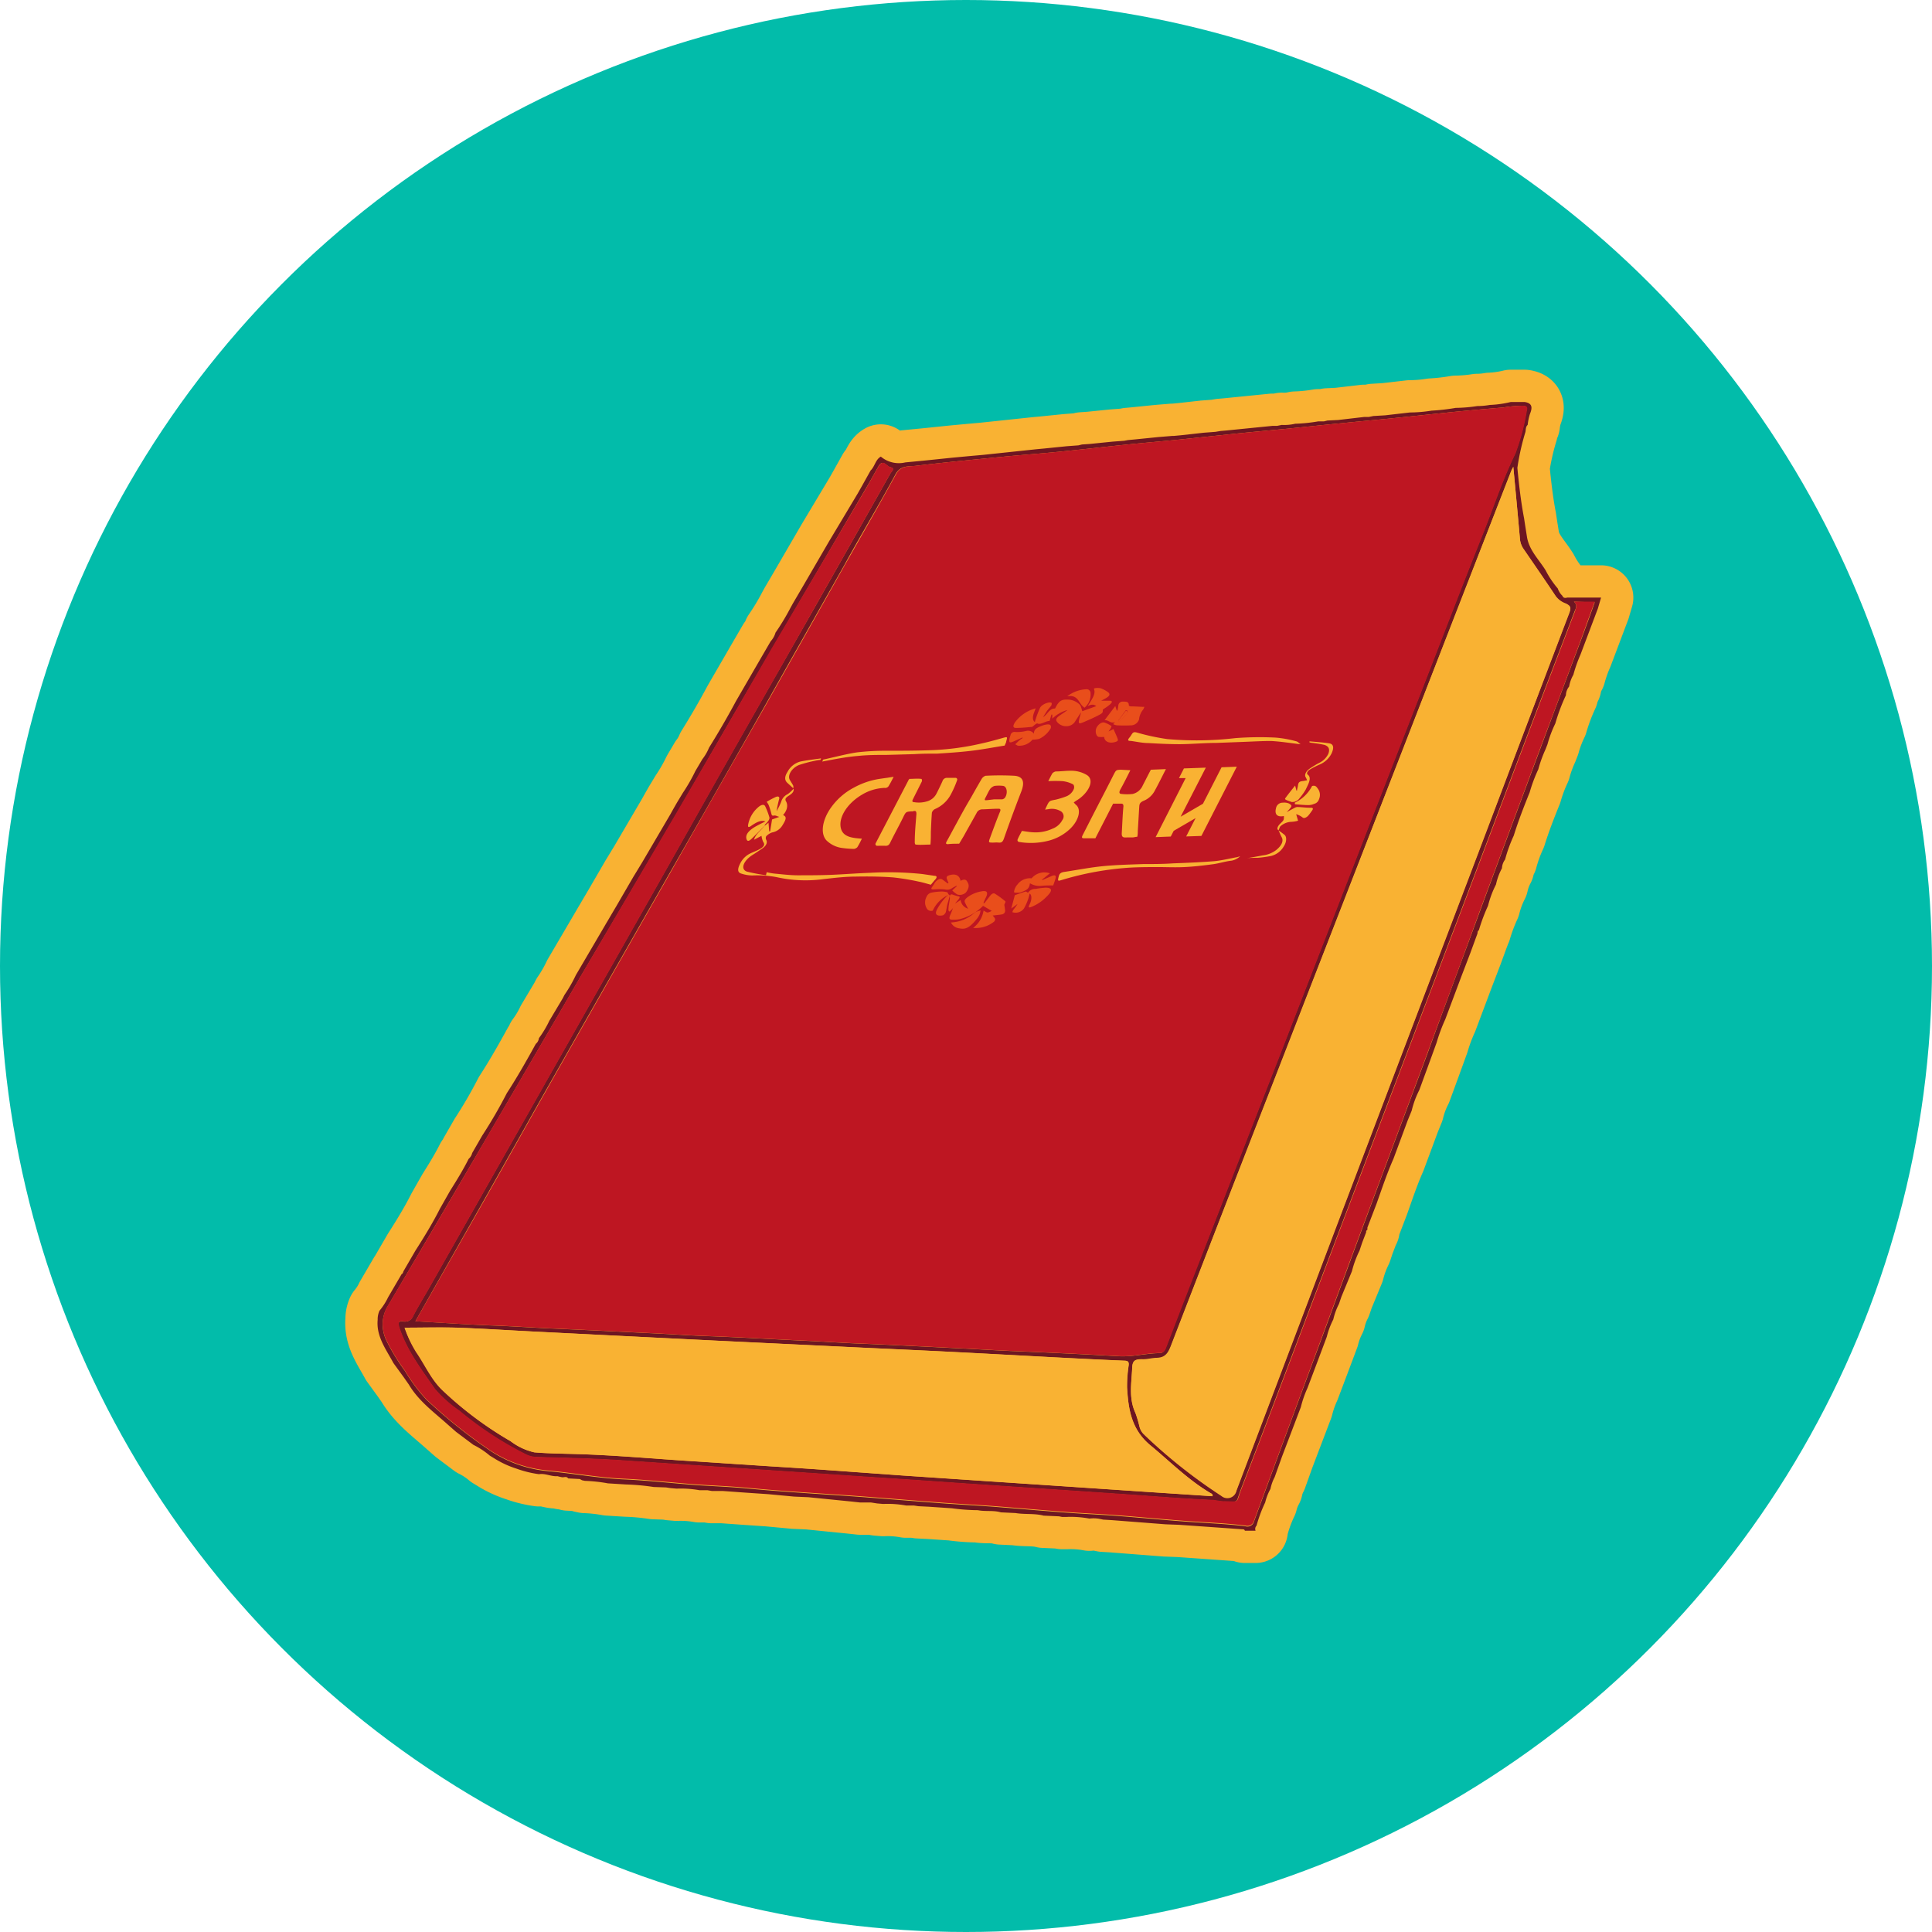 <?xml version="1.0" encoding="UTF-8"?> <svg xmlns="http://www.w3.org/2000/svg" viewBox="0 0 223.24 223.24"> <defs> <style> .cls-1 { fill: #02bcaa; } .cls-2, .cls-6 { fill: #6d1622; } .cls-2, .cls-3, .cls-4, .cls-5 { stroke: #f9b233; stroke-linejoin: round; stroke-width: 7.46px; } .cls-3, .cls-7 { fill: #be1622; } .cls-4, .cls-8 { fill: #f9b233; } .cls-5, .cls-9 { fill: #e94e1b; } </style> </defs> <g id="Слой_2" data-name="Слой 2"> <g id="Слой_1-2" data-name="Слой 1"> <circle class="cls-1" cx="111.62" cy="111.62" r="111.62"></circle> <g> <path class="cls-2" d="M145.08,176.87h-1.24c-.05-.19-.21-.16-.35-.17l-7.23-.51-1.59-.06-6.19-.48-1-.06-.35-.07a3.74,3.74,0,0,0-1.25-.05,11.7,11.7,0,0,0-2.64-.19l-.52,0-.35-.07-1.78-.08c-1.07-.28-2.17-.12-3.25-.3l-1.69-.08c-.87-.26-1.78-.07-2.66-.25a23.16,23.16,0,0,1-3-.22l-2.65-.18-1.22-.06-.53-.08-.9,0a11.69,11.69,0,0,0-2.64-.18l-.7-.06-.71-.11-1.25,0-1-.11L93.4,173l-1.63-.07-3-.28-2.65-.18-2.64-.19-1.23,0-.52-.09-.91,0a12.3,12.3,0,0,0-2.64-.18l-.7-.06-.52-.08-1.43-.05a25.93,25.93,0,0,0-3.17-.29l-2.11-.13a18.32,18.32,0,0,0-2.67-.29l-.33-.07L67,170.9l-1.35-.07c-.19-.28-.48-.1-.72-.14l-.33-.07-.18-.05c-.73.06-1.41-.35-2.14-.23a12.64,12.64,0,0,1-2.63-.65A11.18,11.18,0,0,1,57,168.44l-.4-.24a9.18,9.18,0,0,0-1.9-1.25l-2-1.5-.9-.79c-1.62-1.46-3.42-2.75-4.56-4.68l-.56-.8-1.22-1.68c-.85-1.59-2-3.07-1.82-5a2.38,2.38,0,0,1,.21-1.05,7.36,7.36,0,0,0,1-1.56l1.56-2.67c.15-.06.16-.21.21-.33L48,144.51c1-1.56,2-3.19,2.83-4.84L52,137.61c.76-1.21,1.51-2.42,2.15-3.7a1.33,1.33,0,0,0,.41-.68l1.15-2a54.51,54.51,0,0,0,2.85-4.91c1.2-1.85,2.29-3.77,3.35-5.7a1,1,0,0,0,.36-.66,11.82,11.82,0,0,0,1.2-2l1.55-2.6.21-.41a16,16,0,0,0,1.31-2.28l3.12-5.32c.19-.32.37-.64.56-.95.33-.57.67-1.14,1-1.7l1.52-2.62.43-.74,1-1.64,3.29-5.61c.24-.44.49-.87.74-1.31l.7-1.16a20.43,20.43,0,0,0,1.45-2.53l.81-1.37a5.69,5.69,0,0,0,.77-1.33C83,84.67,84.05,82.87,85.05,81l3-5.18,1-1.72a2.49,2.49,0,0,0,.56-1,27,27,0,0,0,1.73-2.87l.27-.49,1.26-2.15,2.94-5.06L99.12,57l.48-.85,1-1.79c.49-.46.55-1.25,1.18-1.6a3.22,3.22,0,0,0,2.83.67L107,53.2l3-.31,2.13-.2,1.47-.13,6.14-.65.86-.08,2.67-.27,1.34-.1.41-.1.88-.06,2.67-.27,1.34-.1.42-.08.86-.08,2.67-.27,1.59-.13.18,0,.86-.08L139.1,50l1.34-.1.59-.1.7-.06,5.29-.53h.54l.54-.11a5.47,5.47,0,0,0,1.56-.14,18.31,18.31,0,0,0,2.66-.27l.66,0,.41-.1,1.23-.06,3-.35h.53l.54-.11,1.36-.08,2.86-.33a16.12,16.12,0,0,0,2.5-.21,24,24,0,0,0,2.8-.32,17.17,17.17,0,0,0,2.48-.21c.49,0,1-.05,1.46-.13a12.27,12.27,0,0,0,2.42-.34h1.59c.94.14.91.68.62,1.39a6.55,6.55,0,0,0-.26,1.26c-.25.22-.2.55-.26.82a27.84,27.84,0,0,0-.93,4.14c.19,2,.41,3.92.78,5.85.1.69.21,1.37.32,2.06.23,1.59,1.38,2.66,2.17,3.94A10.72,10.72,0,0,0,180,68a2.11,2.11,0,0,0,.53.84c.11.27.32.28.56.21l.34,0,2.64,0H185l-.37,1.27-2,5.3a16.39,16.39,0,0,0-.83,2.35,4.11,4.11,0,0,0-.49,1.36,1.66,1.66,0,0,0-.37,1,22.73,22.73,0,0,0-1.23,3.28,13.49,13.49,0,0,0-.9,2.39l-.23.59a14.69,14.69,0,0,0-.83,2.3,17.57,17.57,0,0,0-1,2.67c-.67,1.65-1.31,3.3-1.84,5a16.92,16.92,0,0,0-1,2.76,1.8,1.8,0,0,0-.36,1,7.08,7.08,0,0,0-.69,1.88,11.39,11.39,0,0,0-.92,2.46,20.51,20.51,0,0,0-1.06,2.83c-.21.11-.11.35-.21.51l-.79,2.16-1,2.61L167,117.78a19.83,19.83,0,0,0-1,2.69c-.66,1.83-1.33,3.65-2,5.48a10.64,10.64,0,0,0-.88,2.38l-.47,1.15-.64,1.73-1,2.69c-.74,1.67-1.32,3.41-1.93,5.13L158,141.85l0,.25a.25.25,0,0,0-.14.28l-.46,1.2-.31.93a12,12,0,0,0-.88,2.39L155,149.83l-.29.85a7.44,7.44,0,0,0-.65,1.78,9.25,9.25,0,0,0-.75,2q-1.12,3-2.23,5.92a12.59,12.59,0,0,0-.77,2.21l-2.18,5.73-.84,2.35a5.09,5.09,0,0,0-.49,1.37,6.24,6.24,0,0,0-.61,1.57,15.88,15.88,0,0,0-1,2.68A.53.53,0,0,0,145.08,176.87ZM48,152.67c3.06.17,6,.38,8.9.49,2.23.08,4.45.24,6.67.34,3.81.16,7.62.36,11.42.54,2.2.1,4.39.26,6.58.34,3.87.14,7.73.37,11.6.55,2.13.1,4.27.25,6.4.33,3.9.16,7.79.37,11.69.56,2.1.1,4.21.24,6.31.32q5.85.24,11.69.57c1.59.09,3.14-.33,4.72-.36.46,0,.61-.35.76-.74q2.28-6,4.61-11.9,4.2-10.8,8.42-21.58l9.09-23.4q3.57-9.18,7.16-18.38c2.43-6.23,4.82-12.49,7.31-18.7,1.23-3.09,2.27-6.25,3.74-9.26a26.24,26.24,0,0,0,1.3-4.91c.14-.53-.09-.56-.52-.59a14.36,14.36,0,0,0-2.18.2q-3.06.25-6.12.55l-6.54.68c-1.95.2-3.91.37-5.86.57-2.21.21-4.42.45-6.63.67-2,.19-4,.37-5.94.57l-6.27.66c-2,.2-4,.37-6,.57-2.65.27-5.29.58-7.94.84-2.09.21-4.2.36-6.29.56-3.44.34-6.87.66-10.3,1.07-.82.09-1.75-.08-2.32,1-1.91,3.54-4,7-5.93,10.52q-4.66,8.23-9.31,16.49-5.47,9.67-11,19.32l-7,12.27q-3.47,6.09-6.93,12.18c-2.39,4.21-4.75,8.45-7.14,12.66C53.48,143,50.77,147.75,48,152.67ZM174.86,53.94c-.14.27-.22.41-.28.56q-6.5,16.69-13,33.4l-14.67,37.68q-5.85,15-11.65,30c-.32.81-.67,1.27-1.55,1.31-.58,0-1.17.19-1.74.16-.8,0-1.11.13-1.15,1-.08,1.74-.42,3.48.37,5.17a13.72,13.72,0,0,1,.47,1.58,1.83,1.83,0,0,0,.46.84,60.78,60.78,0,0,0,9,7.15,1.07,1.07,0,0,0,1.74-.6q6-15.86,12-31.7,8-21.06,16-42.13c3.49-9.21,7-18.43,10.48-27.63.22-.57.09-.74-.39-1a2.46,2.46,0,0,1-1.18-.85c-1.21-1.82-2.46-3.62-3.7-5.43a2.42,2.42,0,0,1-.45-1.22C175.39,59.57,175.13,56.83,174.86,53.94ZM46.75,153.41a13.37,13.37,0,0,0,1.33,2.84c1,1.45,1.73,3.15,3,4.37A41.45,41.45,0,0,0,59,166.53a7.09,7.09,0,0,0,2.75,1.29c1.63.14,3.28.15,4.93.2,4.43.13,8.85.54,13.28.82l9.14.6c2.08.13,4.16.26,6.24.41l9,.65,9.67.65,8.7.58,9.67.65,7.73.51c.06-.22-.1-.29-.21-.35-2.59-1.51-4.67-3.64-6.95-5.52s-2.56-4.16-2.71-6.68a15.7,15.7,0,0,1,.18-2.55c.06-.48-.11-.54-.54-.56-2.7-.11-5.4-.25-8.1-.39-4.17-.22-8.33-.45-12.5-.66s-8.45-.39-12.67-.6l-13.38-.64L75,154.53l-13-.65c-3-.15-6-.35-9.06-.46C50.83,153.35,48.78,153.41,46.75,153.41ZM181.86,69.52c.48.41.2.81.06,1.17-1.85,4.86-3.72,9.71-5.56,14.57-2.63,6.94-5.24,13.89-7.88,20.84q-5,13.13-10,26.26-3.49,9.21-7,18.45c-2.68,7.08-5.35,14.17-8.08,21.23-.69,1.8-.14,1.44-2.06,1.46-.47,0-.93-.14-1.4-.16-3.54-.16-7.07-.46-10.6-.7l-7.71-.52-10.52-.71c-2.63-.18-5.26-.37-7.89-.54-3.47-.22-7-.47-10.42-.7l-10.61-.71-10.42-.7c-3.25-.22-6.51-.28-9.77-.38a3,3,0,0,1-1.34-.34,39.91,39.91,0,0,1-7.61-5,14.82,14.82,0,0,1-2.81-2.52c-1.56-2.26-3.26-4.46-4.13-7.14-.21-.63,0-.74.52-.68a1,1,0,0,0,1.1-.66c.56-1.07,1.19-2.09,1.79-3.14q6-10.57,12-21.17l14.2-25.07c2.83-5,5.63-10,8.46-15,3.3-5.83,6.63-11.64,9.94-17.46q4.39-7.74,8.76-15.5c.12-.21.59-.59,0-.71-.44-.08-.86-1-1.37-.11s-1,1.8-1.53,2.68L89.13,75.11q-5.52,9.48-11,19L67.27,112.54Q62,121.6,56.71,130.66q-5.91,10.11-11.87,20.21a4.07,4.07,0,0,0-.62,2.32,4.31,4.31,0,0,0,.38,1.61,22.84,22.84,0,0,0,2.19,3.61,19.94,19.94,0,0,0,2.47,3.31,59.46,59.46,0,0,0,7.34,5.88A14.49,14.49,0,0,0,63.41,170c2.88.27,5.73.81,8.63.94s5.6.45,8.4.66c2,.14,3.92.2,5.87.39,3,.28,5.89.48,8.84.68,1.78.12,3.57.24,5.35.38,2.86.22,5.71.46,8.57.67,1.9.14,3.8.24,5.7.38,2.8.22,5.6.47,8.4.68,2,.15,3.92.23,5.87.38,2.74.21,5.48.48,8.22.68,2.22.16,4.44.24,6.65.52a.79.79,0,0,0,1-.58q3.78-10.29,7.6-20.57,2.67-7.23,5.34-14.45,3.59-9.61,7.17-19.23c2-5.5,4.06-11,6.09-16.52q3.4-9.18,6.81-18.33,2.43-6.52,4.87-13c.5-1.35,1-2.71,1.48-4.08Z"></path> <path class="cls-3" d="M48,152.67c2.8-4.92,5.51-9.66,8.21-14.41,2.39-4.21,4.75-8.45,7.14-12.66s4.62-8.12,6.93-12.18l7-12.27q5.47-9.66,11-19.32,4.66-8.23,9.31-16.49c2-3.51,4-7,5.93-10.52.57-1.07,1.5-.9,2.32-1,3.43-.41,6.86-.73,10.3-1.07,2.09-.2,4.2-.35,6.29-.56,2.65-.26,5.29-.57,7.94-.84,2-.2,4-.37,6-.57l6.27-.66c2-.2,4-.38,5.94-.57,2.21-.22,4.42-.46,6.63-.67,1.95-.2,3.91-.37,5.86-.57l6.54-.68q3.06-.3,6.12-.55a14.36,14.36,0,0,1,2.18-.2c.43,0,.66.06.52.59a26.24,26.24,0,0,1-1.3,4.91c-1.47,3-2.51,6.17-3.74,9.26-2.49,6.21-4.88,12.47-7.31,18.7s-4.78,12.26-7.16,18.38l-9.09,23.4q-4.22,10.78-8.42,21.58-2.32,5.94-4.61,11.9c-.15.39-.3.73-.76.74-1.58,0-3.13.45-4.72.36q-5.85-.33-11.69-.57c-2.1-.08-4.21-.22-6.31-.32-3.9-.19-7.79-.4-11.69-.56-2.13-.08-4.27-.23-6.4-.33-3.87-.18-7.73-.41-11.6-.55-2.19-.08-4.38-.24-6.58-.34-3.8-.18-7.61-.38-11.42-.54-2.22-.1-4.44-.26-6.67-.34C54,153.05,51,152.84,48,152.67Z"></path> <path class="cls-4" d="M174.86,53.94c.27,2.89.53,5.63.77,8.36a2.42,2.42,0,0,0,.45,1.22c1.24,1.81,2.49,3.61,3.7,5.43a2.46,2.46,0,0,0,1.18.85c.48.21.61.38.39,1-3.52,9.2-7,18.42-10.48,27.63q-8,21.06-16,42.13-6,15.86-12,31.7a1.07,1.07,0,0,1-1.74.6,60.78,60.78,0,0,1-9-7.15,1.83,1.83,0,0,1-.46-.84,13.72,13.72,0,0,0-.47-1.58c-.79-1.69-.45-3.43-.37-5.17,0-.9.35-1.08,1.15-1,.57,0,1.16-.14,1.74-.16.88,0,1.23-.5,1.55-1.31q5.78-15,11.65-30L161.6,87.9q6.5-16.71,13-33.4C174.64,54.35,174.72,54.21,174.86,53.94Z"></path> <path class="cls-4" d="M46.75,153.41c2,0,4.08-.06,6.12,0,3,.11,6,.31,9.06.46l13,.65,8.28.41,13.38.64c4.22.21,8.45.39,12.67.6s8.33.44,12.5.66c2.7.14,5.4.28,8.1.39.43,0,.6.08.54.56a15.7,15.7,0,0,0-.18,2.55c.15,2.52.56,4.91,2.71,6.68s4.36,4,6.95,5.52c.11.06.27.13.21.35l-7.73-.51-9.67-.65-8.7-.58-9.67-.65-9-.65c-2.08-.15-4.16-.28-6.24-.41l-9.14-.6c-4.43-.28-8.85-.69-13.28-.82-1.65-.05-3.3-.06-4.93-.2A7.09,7.09,0,0,1,59,166.53a41.45,41.45,0,0,1-7.84-5.91c-1.31-1.22-2-2.92-3-4.37A13.37,13.37,0,0,1,46.75,153.41Z"></path> <path class="cls-3" d="M181.86,69.52h2.41c-.5,1.37-1,2.73-1.48,4.08q-2.43,6.53-4.87,13-3.4,9.15-6.81,18.33c-2,5.5-4.05,11-6.09,16.52q-3.57,9.62-7.17,19.23-2.68,7.22-5.34,14.45-3.81,10.29-7.6,20.57a.79.79,0,0,1-1,.58c-2.21-.28-4.43-.36-6.65-.52-2.74-.2-5.48-.47-8.22-.68-1.95-.15-3.92-.23-5.87-.38-2.8-.21-5.6-.46-8.4-.68-1.9-.14-3.8-.24-5.7-.38-2.86-.21-5.71-.45-8.57-.67-1.78-.14-3.57-.26-5.35-.38-3-.2-5.89-.4-8.84-.68-2-.19-3.91-.25-5.87-.39-2.8-.21-5.59-.54-8.4-.66s-5.75-.67-8.63-.94a14.49,14.49,0,0,1-6.81-2.36,59.46,59.46,0,0,1-7.34-5.88,19.94,19.94,0,0,1-2.47-3.31,22.84,22.84,0,0,1-2.19-3.61,4.31,4.31,0,0,1-.38-1.61,4.07,4.07,0,0,1,.62-2.32q6-10.1,11.87-20.21,5.3-9.06,10.56-18.12L78.08,94.06q5.53-9.47,11-19L100,56.55c.52-.88,1-1.79,1.53-2.68s.93,0,1.37.11c.63.12.16.5,0,.71q-4.37,7.76-8.76,15.5C90.86,76,87.53,81.82,84.23,87.65c-2.83,5-5.63,10-8.46,15l-14.2,25.07q-6,10.59-12,21.17c-.6,1.05-1.23,2.07-1.79,3.14a1,1,0,0,1-1.1.66c-.53-.06-.73,0-.52.68.87,2.68,2.57,4.88,4.13,7.14A14.82,14.82,0,0,0,53.11,163a39.91,39.91,0,0,0,7.61,5,3,3,0,0,0,1.34.34c3.26.1,6.52.16,9.77.38l10.42.7,10.61.71c3.47.23,7,.48,10.42.7,2.63.17,5.26.36,7.89.54l10.52.71,7.71.52c3.53.24,7.06.54,10.6.7.47,0,.93.16,1.4.16,1.92,0,1.37.34,2.06-1.46,2.73-7.06,5.4-14.15,8.08-21.23q3.5-9.23,7-18.45,5-13.14,10-26.26c2.64-6.95,5.25-13.9,7.88-20.84,1.84-4.86,3.71-9.71,5.56-14.57C182.06,70.33,182.34,69.93,181.86,69.52Z"></path> <g> <path class="cls-4" d="M110.83,97.49c-.46,0-.86,0-1.29.05-.25,0-.28-.08-.15-.32.38-.68.74-1.37,1.12-2.06.54-1,1.09-2,1.64-2.92.43-.76.86-1.53,1.31-2.29a.9.9,0,0,1,.41-.31,31.69,31.69,0,0,1,3.37,0c1,.09,1.19.74.76,1.84-.7,1.81-1.37,3.62-2,5.42-.12.33-.24.49-.59.46s-.45,0-.66,0c-.56,0-.55,0-.32-.63.37-1,.73-2,1.12-2.94.12-.3,0-.35-.22-.34-.63,0-1.26.06-1.87.07a.71.71,0,0,0-.62.43c-.49.89-1,1.78-1.49,2.67Zm4.06-5.13h0c.31,0,.61,0,.92,0a.54.54,0,0,0,.3-.17c.36-.49.26-1.3-.19-1.38a4.06,4.06,0,0,0-1,0,1.07,1.07,0,0,0-.5.34c-.22.33-.36.67-.54,1s-.08.33.16.31Z"></path> <path class="cls-4" d="M130.61,89c-.4.79-.74,1.49-1.14,2.2-.19.34-.16.53.12.54a5.66,5.66,0,0,0,1.29,0,1.69,1.69,0,0,0,1.17-1c.31-.59.6-1.18.93-1.8l1.74-.07c-.46.89-.87,1.74-1.34,2.59a2.53,2.53,0,0,1-1.23,1.07c-.47.2-.49.42-.51.68-.06.94-.11,1.87-.17,2.81,0,.2,0,.41-.06.67-.19,0-.35.06-.5.07s-.43,0-.66,0c-.52.05-.66-.06-.63-.52.06-1,.09-2,.19-3.07,0-.26-.09-.32-.33-.31l-.86,0-2.05,4-1.35,0c-.31,0-.19-.22-.08-.44.57-1.11,1.13-2.22,1.7-3.32s1.23-2.38,1.83-3.57c.29-.56.29-.56.83-.59Z"></path> <path class="cls-4" d="M105.08,90c.47,0,.93-.06,1.37,0,.08,0,.11.2.06.31-.33.67-.67,1.33-1,2-.14.26-.12.37.12.38a3.25,3.25,0,0,0,1.6-.13,1.77,1.77,0,0,0,1-.9c.24-.47.46-.93.67-1.39a.53.53,0,0,1,.55-.39c.33,0,.69,0,1,0a.2.2,0,0,1,.15.25,11.45,11.45,0,0,1-.75,1.7A3.75,3.75,0,0,1,108,93.5a.75.75,0,0,0-.32.39c-.06.77-.09,1.52-.12,2.27,0,.45,0,.9-.05,1.43-.62,0-1.17.06-1.69,0-.1,0-.13-.2-.12-.33,0-1.06.11-2.13.19-3.2,0-.29-.05-.43-.43-.31a.25.25,0,0,1-.12,0c-.67.05-.67.05-1,.73-.49,1-1,1.9-1.46,2.85-.14.3-.28.41-.57.4s-.67,0-1,0a.21.21,0,0,1-.15-.25L105,90.1Z"></path> <path class="cls-4" d="M120.76,93.55c.07-.15.1-.24.15-.33.34-.71.33-.68,1.06-.82a9.18,9.18,0,0,0,1.21-.37,1.55,1.55,0,0,0,.88-.82c.1-.21.06-.51-.09-.59a3.37,3.37,0,0,0-1.2-.36,15.74,15.74,0,0,0-1.64,0c.13-.25.28-.58.47-.9a.77.77,0,0,1,.38-.22c.61,0,1.22-.09,1.8-.08a3.47,3.47,0,0,1,1.75.46c1.1.61.15,2.24-1.18,3l-.28.2a3.32,3.32,0,0,0,.25.27c.65.52.36,1.78-.66,2.77a5.66,5.66,0,0,1-2.7,1.43,8.14,8.14,0,0,1-3.24.09.21.21,0,0,1-.14-.27c.13-.32.32-.65.5-1,.46.06.86.14,1.28.16a4.64,4.64,0,0,0,2.24-.41,2.14,2.14,0,0,0,1.15-1,.7.7,0,0,0-.14-1,2,2,0,0,0-1.42-.27Z"></path> <path class="cls-5" d="M120.52,82.87c.53-.32.73-1,1.34-1,0,0,.08,0,.09-.08.47-.93.81-1,1.65-.94a2.06,2.06,0,0,1,1.11.52c.22.18.25.55.35.81l1.62-.59c-.18-.11-.39-.31-1,0,.45-.73,1-1.44.71-2l.11-.07a2.07,2.07,0,0,1,.65,0,3.33,3.33,0,0,1,.88.46c.32.24.17.49-.41.78l-.38.21,1,0c.31,0,.31.18,0,.44s-.52.38-.81.58c0,.38,0,.4-.6.71s-1.09.51-1.64.75-.58.12-.51-.25.18-.59.23-.89c-.22.34-.44.67-.65,1a1.15,1.15,0,0,1-1,.6,1.31,1.31,0,0,1-1.15-.54c-.13-.17-.08-.38.24-.62s.67-.45,1-.71a4.06,4.06,0,0,0-1.76,1l0-.47-.1,0-.21.73c-.47,0-1.06.51-1.44.28a1.28,1.28,0,0,0-.26.16c-.11.08-.26.24-.34.25-.62.06-1.25.12-1.85.12-.39,0-.35-.28-.1-.66a4.33,4.33,0,0,1,2.38-1.6c-.22.59-.54,1.24-.09,1.59a1.57,1.57,0,0,1,.08-.31,12.9,12.9,0,0,1,.51-1.33c.2-.43,1.16-.8,1.36-.55,0,0,0,.23-.09.33s-.32.38-.47.57Z"></path> <path class="cls-4" d="M103.26,89.76c-.21.41-.37.73-.54,1a.48.48,0,0,1-.52.28,5.46,5.46,0,0,0-2.61.79c-1.79,1.06-2.8,2.78-2.39,4,.31.9,1.31,1,2.39,1.08-.17.34-.33.68-.54,1a.72.72,0,0,1-.36.18,11.05,11.05,0,0,1-1.32-.1,3.18,3.18,0,0,1-1.89-.9c-.71-.79-.47-2.34.53-3.76A7.55,7.55,0,0,1,98.68,91a8.93,8.93,0,0,1,2.94-1Z"></path> <path class="cls-4" d="M88.36,95.42l.44-.36.08,1,.11,0,.22-1.37.84-.3c-.26-.07-.43-.2-.65-.15s-.24-.11-.28-.26a7.23,7.23,0,0,0-.32-1,3.27,3.27,0,0,0-.21-.33,9.54,9.54,0,0,1,1.07-.57c.28-.11.44,0,.37.25a14,14,0,0,0-.3,1.4,7.57,7.57,0,0,0,.53-1.07,1.41,1.41,0,0,1,.76-.9,4.28,4.28,0,0,0,.67-.62l0,0c.07.27-.09.51-.48.76s-.56.4-.38.71.24.91-.35,1.57c.42.18.4.43-.06,1.17a1.75,1.75,0,0,1-1.21.84,1.7,1.7,0,0,0-.67.43.44.44,0,0,0,0,.43c.16.32,0,.68-.47,1s-.74.5-1.12.74c-1.08.69-1.43,1.68-.62,1.93a20.2,20.2,0,0,0,2.18.41l.08-.35a7.1,7.1,0,0,0,.88.16c.87.08,1.73.19,2.64.2,1.34,0,2.71,0,4.09-.06s2.92-.18,4.35-.23a37.78,37.78,0,0,1,6,.14l1.44.21c.28,0,.33.19,0,.51l-.43.52c-.47-.12-.92-.27-1.4-.36a27.27,27.27,0,0,0-3-.49c-1.39-.1-2.83-.12-4.29-.09-1.2,0-2.46.15-3.72.29a15.31,15.31,0,0,1-5.38-.22,11.94,11.94,0,0,0-2.85-.2,4.25,4.25,0,0,1-1.33-.24c-.48-.18-.29-.73,0-1.26a2.51,2.51,0,0,1,1.2-1.09c.3-.14.6-.25.89-.4.62-.32.74-.57.5-.9a2.61,2.61,0,0,1-.19-.69l-.86.45c.16-.64.86-1.11,1.23-1.65Z"></path> <path class="cls-5" d="M109.74,103.53c.1-.22.2-.2.33-.16a6.55,6.55,0,0,0,.67.2c.19,0,.19.15,0,.37s-.23.27-.39.47L111,104a1.19,1.19,0,0,0,.87,1,7.89,7.89,0,0,1-.39-.76c-.07-.19.06-.38.36-.6a3.76,3.76,0,0,1,1.6-.65c.65-.12.77.16.44.79a6,6,0,0,0-.25.58h.12l.67-.87c.18-.23.39-.32.53-.23a10,10,0,0,1,1.22.89c.06.06-.13.35-.12.42s.07.41.09.62-.09.43-.44.48-.66.08-1,.12a1.64,1.64,0,0,1,.28.37.41.41,0,0,1-.1.32,3.39,3.39,0,0,1-2.44.74,3.1,3.1,0,0,0,1.21-2c.23.11.33.22.49.22a1.69,1.69,0,0,0,.45-.19l-1-.58a5.69,5.69,0,0,1-2.71,1.54,3.82,3.82,0,0,1-.74.06c-.45,0-.52-.08-.34-.55a7.26,7.26,0,0,0,.34-.88.72.72,0,0,1-.11.19c-.08.09-.18.18-.27.27s-.17-.09-.17-.18c0-.4.11-.83.16-1.24a2.44,2.44,0,0,0,0-.27Z"></path> <path class="cls-4" d="M95,88l.12-.23c1.31-.28,2.62-.64,3.87-.83a27.16,27.16,0,0,1,3.2-.19c1.92,0,3.81,0,5.73-.08a30.55,30.55,0,0,0,5.57-.78c.74-.16,1.49-.37,2.24-.58s.68-.2.53.39c0,.11-.09.23-.17.45-1.32.21-2.63.46-3.9.61s-2.61.24-3.89.32c-.9,0-1.77,0-2.65.06l-3.24.09c-1.09,0-2.15,0-3.28.12C97.76,87.46,96.37,87.74,95,88Z"></path> <path class="cls-4" d="M150.29,86c-1.21-.14-2.29-.32-3.44-.38-1,0-2,.06-3.07.1l-3.18.12c-1.42,0-2.87.14-4.27.15-1.23,0-2.42-.06-3.61-.13-.72,0-1.39-.16-2.07-.25-.19,0-.47,0-.13-.4s.3-.71.83-.57a25.62,25.62,0,0,0,3.53.76,38.42,38.42,0,0,0,7.85-.11,36.78,36.78,0,0,1,4.68-.06,12.85,12.85,0,0,1,2.38.43C150,85.72,150.08,85.87,150.29,86Z"></path> <path class="cls-4" d="M143.3,98.94a2,2,0,0,1-1,.51c-.69.07-1.45.32-2.14.41-1.12.15-2.24.28-3.31.33s-2,0-3,0-2.12,0-3.22.06a34.8,34.8,0,0,0-7.94,1.43c-.49.15-.49.12-.35-.43.09-.37.33-.45.63-.5,1.47-.22,3-.52,4.42-.66,1.61-.16,3.17-.19,4.73-.25,1.15,0,2.28,0,3.43-.08,1.56-.06,3.13-.12,4.73-.25.85-.07,1.79-.31,2.68-.47Z"></path> <path class="cls-5" d="M128.84,83.45c-.58.17-.73-.28-1.21-.23l1.24-1.64.17.52.08,0a5.67,5.67,0,0,0,.1-.57.49.49,0,0,1,.51-.46c.39,0,.71,0,.7.4,0,.09.13.15.24.15.5,0,1,.05,1.56.06a1.36,1.36,0,0,1-.14.31,2.13,2.13,0,0,0-.48,1.15,1,1,0,0,1-.83.67,16.65,16.65,0,0,1-1.74,0,1.39,1.39,0,0,1-.42-.14Zm.36-.17.13.07c.32-.32.65-.63.94-1,.06-.06,0-.19-.05-.29l-.13,0Z"></path> <path class="cls-5" d="M118.79,103.15a1,1,0,0,1,.88-.44,10,10,0,0,1,1.15-.14c.82,0,.78.38.15,1a5.08,5.08,0,0,1-1.69,1.18c-.44.19-.5.12-.3-.27s.31-1,0-1.24c-.06.22-.1.43-.18.66a6.29,6.29,0,0,1-.48,1.07,1.19,1.19,0,0,1-1.34.43.75.75,0,0,1,.15-.32,6.62,6.62,0,0,0,.45-.63l-.73.53.41-1.54c.42-.15.83-.3,1.24-.42C118.59,103,118.67,103.11,118.79,103.15Z"></path> <path class="cls-4" d="M147.73,95.93c-.22-.1-.14-.42.17-.73.46-.44.46-.44.45-.91-.75.16-1.1-.18-.91-.9a.77.77,0,0,1,.78-.64,1.43,1.43,0,0,1,.71.09c.43.26.41.28-.25,1,.39-.21.65-.36.91-.49a.72.72,0,0,1,.29-.1c.51,0,1,.09,1.54.08.3,0,.37.08.16.37s-.26.37-.41.54-.45.37-.64.23a2.27,2.27,0,0,0-.76-.39l.22.75a3.19,3.19,0,0,1-.78.13,2,2,0,0,0-1.22.48c-.12.08-.18.35-.27.54Z"></path> <path class="cls-5" d="M109.6,102a4.17,4.17,0,0,1-.19-.44c-.08-.23,0-.36.37-.45.66-.18,1.11.07,1.21.67.62-.33.73,0,.87.28s.07.64-.24,1.05a1,1,0,0,1-1,.25,3,3,0,0,1-.59-.47l.53-.49,0-.06a3.06,3.06,0,0,0-.54.28,1,1,0,0,1-.84.15,7.08,7.08,0,0,0-1.3,0c-.31,0-.34-.06-.13-.35s.19-.33.31-.48c.29-.36.61-.47.84-.31l.62.46Z"></path> <path class="cls-5" d="M119.47,84.78c0-.31.09-.54.52-.75.67-.32,1.29-.44,1.41-.2a.45.45,0,0,1,0,.34,3.06,3.06,0,0,1-1.33,1.21,4.18,4.18,0,0,1-.77.09,2,2,0,0,1-1.59.7c-.17,0-.27-.11-.4-.17.15-.14.29-.29.45-.43s.26-.19.39-.28l0-.08-1,.45c-.47.2-.57.16-.52-.23a2.64,2.64,0,0,1,.13-.46.46.46,0,0,1,.54-.39,4.37,4.37,0,0,0,1.27-.12A.84.84,0,0,1,119.47,84.78Z"></path> <path class="cls-4" d="M151.32,85.66c.76.07,1.53.12,2.26.23.57.09.55.58.28,1.17a2.73,2.73,0,0,1-1.4,1.29,9.39,9.39,0,0,0-1.09.56c-.3.19-.44.46-.26.6.49.37.07,1.07-.23,1.71a7,7,0,0,1-.76,1.06,1,1,0,0,1-.87.39c-.21-.08-.44-.15-.63-.24s-.13-.16-.09-.22c.33-.45.69-.9,1.12-1.44l.15.58.07,0c0-.18.08-.36.1-.53.06-.45.16-.53.64-.58l.42-.08a2.87,2.87,0,0,0-.14-.32c-.21-.29,0-.75.52-1.08.31-.2.63-.41,1-.6a2.22,2.22,0,0,0,1.09-1.09c.19-.56,0-.84-.46-1a15.34,15.34,0,0,0-1.58-.25,1.15,1.15,0,0,1-.17-.06Z"></path> <path class="cls-5" d="M119,102.08c-.06.55-.3.77-1,1a.76.76,0,0,1-.18.06c-.23,0-.65.05-.65-.08a1.54,1.54,0,0,1,.39-.85,1.79,1.79,0,0,1,1.64-.72,1.93,1.93,0,0,1,2.11-.58l-.89.72,0,.07,1.06-.46c.41-.18.58-.1.49.24s-.17.53-.27.83c-.56,0-1,0-1.52.06a2.11,2.11,0,0,1-1.08-.26S119.06,102.08,119,102.08Z"></path> <path class="cls-4" d="M88.36,95.42,86.9,96.87c-.35.35-.55.38-.64.09-.16-.49.23-1,1.1-1.49.35-.19.71-.37,1.09-.56-.46-.15-.9,0-1.6.48-.38.29-.44.16-.41-.06a3.45,3.45,0,0,1,1.11-2c.37-.35.72-.44.86-.18a8.51,8.51,0,0,1,.48,1.25c.09.26-.16.55-.46.84-.05,0-.05.12-.08.19Z"></path> <path class="cls-5" d="M127.59,85.15a3.9,3.9,0,0,1-.63,0c-.34-.08-.46-.73-.23-1.12s.59-.61.88-.54a3,3,0,0,1,.83.42s-.07.22-.14.33a1.35,1.35,0,0,0-.2.28l.56-.28c.17.39.36.77.5,1.18.08.23-.21.29-.38.34C128.1,85.93,127.6,85.64,127.59,85.15Z"></path> <path class="cls-4" d="M149.61,92.75a4.31,4.31,0,0,0,2-1.93c.43-.11.53.14.68.33a1.2,1.2,0,0,1,.12,1.19.77.77,0,0,1-.55.54,1.79,1.79,0,0,1-.63.15c-.55,0-1.07-.06-1.6-.1Z"></path> <path class="cls-5" d="M109.62,103.39a3.68,3.68,0,0,0-1.84,1.83.58.58,0,0,1-.73-.32,1.32,1.32,0,0,1,0-1.25.78.78,0,0,1,.59-.51,6.5,6.5,0,0,1,1-.12,2.32,2.32,0,0,1,.76.07c.12,0,.15.2.21.3Z"></path> <path class="cls-5" d="M123.31,80.46a3.92,3.92,0,0,1,2.3-.82A.45.45,0,0,1,126,80a2,2,0,0,1-.68,1.77C124.61,81.35,124.65,80.21,123.31,80.46Z"></path> <path class="cls-5" d="M109.88,106.59a4.35,4.35,0,0,0,2.67-1.07,1.37,1.37,0,0,1,.21-.15c.18-.07.36-.12.54-.18a2,2,0,0,1-.11.47,2.09,2.09,0,0,1-.32.52c-.76.92-1.23,1.26-2,1.09A1.21,1.21,0,0,1,109.88,106.59Z"></path> <path class="cls-4" d="M147.72,95.94c.24.18.49.34.72.54s.27.77-.12,1.35a2.33,2.33,0,0,1-1.47,1.08,14.19,14.19,0,0,1-1.52.21c-.52,0-1,0-1.32.06.49-.09,1.18-.2,1.89-.34a3.17,3.17,0,0,0,1.55-.61c.66-.53.88-1.06.65-1.49-.14-.26-.25-.54-.37-.81Z"></path> <path class="cls-5" d="M109.74,103.52c-.09.35-.2.7-.28,1s-.09.59-.18.9a.79.79,0,0,1-.31.34c-.57.12-1.09,0-.67-.73a6.64,6.64,0,0,1,1.32-1.69h0l.13.14Z"></path> <path class="cls-4" d="M91.69,91.11,91,90.48c-.33-.29-.39-.69,0-1.3A2.38,2.38,0,0,1,92.46,88c.82-.17,1.61-.25,2.41-.37l-.07.18c-.22,0-.43.05-.65.1a15.12,15.12,0,0,0-1.78.47c-.86.32-1.4,1.2-1.12,1.71.13.24.29.46.41.7a.74.74,0,0,1,0,.3Z"></path> <path class="cls-5" d="M129.2,83.28l.89-1.16.13,0c0,.1.11.23.05.29-.29.34-.62.65-.94,1Z"></path> <path class="cls-4" d="M141.15,88.66l1.76-.07-4.09,8-1.76.06,1.09-2.12L135.62,96l-.34.66-1.75.07L137,89.91l-.77,0,.57-1.12,2.53-.09-2.91,5.67L139,92.87Z"></path> </g> </g> <g> <path class="cls-6" d="M145.08,176.87h-1.24c-.05-.19-.21-.16-.35-.17l-7.23-.51-1.59-.06-6.19-.48-1-.06-.35-.07a3.74,3.74,0,0,0-1.25-.05,11.7,11.7,0,0,0-2.64-.19l-.52,0-.35-.07-1.78-.08c-1.07-.28-2.17-.12-3.25-.3l-1.69-.08c-.87-.26-1.78-.07-2.66-.25a23.16,23.16,0,0,1-3-.22l-2.65-.18-1.22-.06-.53-.08-.9,0a11.69,11.69,0,0,0-2.64-.18l-.7-.06-.71-.11-1.25,0-1-.11L93.4,173l-1.63-.07-3-.28-2.65-.18-2.64-.19-1.23,0-.52-.09-.91,0a12.3,12.3,0,0,0-2.64-.18l-.7-.06-.52-.08-1.43-.05a25.93,25.93,0,0,0-3.17-.29l-2.11-.13a18.32,18.32,0,0,0-2.67-.29l-.33-.07L67,170.9l-1.35-.07c-.19-.28-.48-.1-.72-.14l-.33-.07-.18-.05c-.73.06-1.41-.35-2.14-.23a12.64,12.64,0,0,1-2.63-.65A11.18,11.18,0,0,1,57,168.44l-.4-.24a9.18,9.18,0,0,0-1.9-1.25l-2-1.5-.9-.79c-1.62-1.46-3.42-2.75-4.56-4.68l-.56-.8-1.22-1.68c-.85-1.59-2-3.07-1.82-5a2.38,2.38,0,0,1,.21-1.05,7.36,7.36,0,0,0,1-1.56l1.56-2.67c.15-.06.16-.21.21-.33L48,144.51c1-1.56,2-3.19,2.83-4.84L52,137.61c.76-1.21,1.51-2.42,2.15-3.7a1.33,1.33,0,0,0,.41-.68l1.15-2a54.51,54.51,0,0,0,2.85-4.91c1.2-1.85,2.29-3.77,3.35-5.7a1,1,0,0,0,.36-.66,11.82,11.82,0,0,0,1.2-2l1.55-2.6.21-.41a16,16,0,0,0,1.31-2.28l3.12-5.32c.19-.32.37-.64.56-.95.33-.57.67-1.14,1-1.7l1.52-2.62.43-.74,1-1.64,3.29-5.61c.24-.44.49-.87.74-1.31l.7-1.16a20.43,20.43,0,0,0,1.45-2.53l.81-1.37a5.69,5.69,0,0,0,.77-1.33C83,84.67,84.05,82.87,85.05,81l3-5.18,1-1.72a2.49,2.49,0,0,0,.56-1,27,27,0,0,0,1.73-2.87l.27-.49,1.26-2.15,2.94-5.06L99.12,57l.48-.85,1-1.79c.49-.46.55-1.25,1.18-1.6a3.22,3.22,0,0,0,2.83.67L107,53.2l3-.31,2.13-.2,1.47-.13,6.14-.65.86-.08,2.67-.27,1.34-.1.41-.1.88-.06,2.67-.27,1.34-.1.42-.08.86-.08,2.67-.27,1.59-.13.18,0,.86-.08L139.1,50l1.34-.1.59-.1.7-.06,5.29-.53h.54l.54-.11a5.47,5.47,0,0,0,1.56-.14,18.31,18.31,0,0,0,2.66-.27l.66,0,.41-.1,1.23-.06,3-.35h.53l.54-.11,1.36-.08,2.86-.33a16.12,16.12,0,0,0,2.5-.21,24,24,0,0,0,2.8-.32,17.17,17.17,0,0,0,2.48-.21c.49,0,1-.05,1.46-.13a12.27,12.27,0,0,0,2.42-.34h1.59c.94.14.91.68.62,1.39a6.55,6.55,0,0,0-.26,1.26c-.25.22-.2.55-.26.82a27.84,27.84,0,0,0-.93,4.14c.19,2,.41,3.92.78,5.85.1.69.21,1.37.32,2.06.23,1.59,1.38,2.66,2.17,3.94A10.72,10.72,0,0,0,180,68a2.11,2.11,0,0,0,.53.84c.11.27.32.28.56.21l.34,0,2.64,0H185l-.37,1.27-2,5.3a16.39,16.39,0,0,0-.83,2.35,4.11,4.11,0,0,0-.49,1.36,1.66,1.66,0,0,0-.37,1,22.73,22.73,0,0,0-1.23,3.28,13.49,13.49,0,0,0-.9,2.39l-.23.59a14.69,14.69,0,0,0-.83,2.3,17.57,17.57,0,0,0-1,2.67c-.67,1.65-1.31,3.3-1.84,5a16.92,16.92,0,0,0-1,2.76,1.8,1.8,0,0,0-.36,1,7.08,7.08,0,0,0-.69,1.88,11.39,11.39,0,0,0-.92,2.46,20.51,20.51,0,0,0-1.06,2.83c-.21.11-.11.35-.21.51l-.79,2.16-1,2.61L167,117.78a19.83,19.83,0,0,0-1,2.69c-.66,1.83-1.33,3.65-2,5.48a10.64,10.64,0,0,0-.88,2.38l-.47,1.15-.64,1.73-1,2.69c-.74,1.67-1.32,3.41-1.93,5.13L158,141.85l0,.25a.25.25,0,0,0-.14.28l-.46,1.2-.31.93a12,12,0,0,0-.88,2.39L155,149.83l-.29.85a7.44,7.44,0,0,0-.65,1.78,9.25,9.25,0,0,0-.75,2q-1.12,3-2.23,5.92a12.59,12.59,0,0,0-.77,2.21l-2.18,5.73-.84,2.35a5.09,5.09,0,0,0-.49,1.37,6.24,6.24,0,0,0-.61,1.57,15.88,15.88,0,0,0-1,2.68A.53.53,0,0,0,145.08,176.87ZM48,152.67c3.06.17,6,.38,8.9.49,2.23.08,4.45.24,6.67.34,3.81.16,7.62.36,11.42.54,2.2.1,4.39.26,6.58.34,3.87.14,7.73.37,11.6.55,2.13.1,4.27.25,6.4.33,3.9.16,7.79.37,11.69.56,2.1.1,4.21.24,6.31.32q5.85.24,11.69.57c1.59.09,3.14-.33,4.72-.36.46,0,.61-.35.76-.74q2.28-6,4.61-11.9,4.2-10.8,8.42-21.58l9.09-23.4q3.57-9.18,7.16-18.38c2.43-6.23,4.82-12.49,7.31-18.7,1.23-3.09,2.27-6.25,3.74-9.26a26.24,26.24,0,0,0,1.3-4.91c.14-.53-.09-.56-.52-.59a14.36,14.36,0,0,0-2.18.2q-3.06.25-6.12.55l-6.54.68c-1.95.2-3.91.37-5.86.57-2.21.21-4.42.45-6.63.67-2,.19-4,.37-5.94.57l-6.27.66c-2,.2-4,.37-6,.57-2.65.27-5.29.58-7.94.84-2.09.21-4.2.36-6.29.56-3.44.34-6.87.66-10.3,1.07-.82.09-1.75-.08-2.32,1-1.91,3.54-4,7-5.93,10.52q-4.66,8.23-9.31,16.49-5.47,9.67-11,19.32l-7,12.27q-3.47,6.09-6.93,12.18c-2.39,4.21-4.75,8.45-7.14,12.66C53.48,143,50.77,147.75,48,152.67ZM174.86,53.94c-.14.27-.22.41-.28.56q-6.5,16.69-13,33.4l-14.67,37.68q-5.85,15-11.65,30c-.32.81-.67,1.27-1.55,1.31-.58,0-1.17.19-1.74.16-.8,0-1.11.13-1.15,1-.08,1.74-.42,3.48.37,5.17a13.72,13.72,0,0,1,.47,1.58,1.83,1.83,0,0,0,.46.84,60.78,60.78,0,0,0,9,7.15,1.07,1.07,0,0,0,1.74-.6q6-15.86,12-31.7,8-21.06,16-42.13c3.49-9.21,7-18.43,10.48-27.63.22-.57.09-.74-.39-1a2.46,2.46,0,0,1-1.18-.85c-1.21-1.82-2.46-3.62-3.7-5.43a2.42,2.42,0,0,1-.45-1.22C175.39,59.57,175.13,56.83,174.86,53.94ZM46.75,153.41a13.37,13.37,0,0,0,1.33,2.84c1,1.45,1.73,3.15,3,4.37A41.45,41.45,0,0,0,59,166.53a7.09,7.09,0,0,0,2.75,1.29c1.63.14,3.28.15,4.93.2,4.43.13,8.85.54,13.28.82l9.14.6c2.08.13,4.16.26,6.24.41l9,.65,9.67.65,8.7.58,9.67.65,7.73.51c.06-.22-.1-.29-.21-.35-2.59-1.51-4.67-3.64-6.95-5.52s-2.56-4.16-2.71-6.68a15.7,15.7,0,0,1,.18-2.55c.06-.48-.11-.54-.54-.56-2.7-.11-5.4-.25-8.1-.39-4.17-.22-8.33-.45-12.5-.66s-8.45-.39-12.67-.6l-13.38-.64L75,154.53l-13-.65c-3-.15-6-.35-9.06-.46C50.83,153.35,48.78,153.41,46.75,153.41ZM181.86,69.52c.48.41.2.81.06,1.17-1.85,4.86-3.72,9.71-5.56,14.57-2.63,6.94-5.24,13.89-7.88,20.84q-5,13.13-10,26.26-3.49,9.21-7,18.45c-2.68,7.08-5.35,14.17-8.08,21.23-.69,1.8-.14,1.44-2.06,1.46-.47,0-.93-.14-1.4-.16-3.54-.16-7.07-.46-10.6-.7l-7.71-.52-10.52-.71c-2.63-.18-5.26-.37-7.89-.54-3.47-.22-7-.47-10.42-.7l-10.61-.71-10.42-.7c-3.25-.22-6.51-.28-9.77-.38a3,3,0,0,1-1.34-.34,39.91,39.91,0,0,1-7.61-5,14.82,14.82,0,0,1-2.81-2.52c-1.56-2.26-3.26-4.46-4.13-7.14-.21-.63,0-.74.52-.68a1,1,0,0,0,1.1-.66c.56-1.07,1.19-2.09,1.79-3.14q6-10.57,12-21.17l14.2-25.07c2.83-5,5.63-10,8.46-15,3.3-5.83,6.63-11.64,9.94-17.46q4.39-7.74,8.76-15.5c.12-.21.59-.59,0-.71-.44-.08-.86-1-1.37-.11s-1,1.8-1.53,2.68L89.13,75.11q-5.52,9.48-11,19L67.27,112.54Q62,121.6,56.71,130.66q-5.91,10.11-11.87,20.21a4.07,4.07,0,0,0-.62,2.32,4.31,4.31,0,0,0,.38,1.61,22.84,22.84,0,0,0,2.19,3.61,19.94,19.94,0,0,0,2.47,3.31,59.46,59.46,0,0,0,7.34,5.88A14.49,14.49,0,0,0,63.41,170c2.88.27,5.73.81,8.63.94s5.6.45,8.4.66c2,.14,3.92.2,5.87.39,3,.28,5.89.48,8.84.68,1.78.12,3.57.24,5.35.38,2.86.22,5.71.46,8.57.67,1.9.14,3.8.24,5.7.38,2.8.22,5.6.47,8.4.68,2,.15,3.92.23,5.87.38,2.74.21,5.48.48,8.22.68,2.22.16,4.44.24,6.65.52a.79.79,0,0,0,1-.58q3.78-10.29,7.6-20.57,2.67-7.23,5.34-14.45,3.59-9.61,7.17-19.23c2-5.5,4.06-11,6.09-16.52q3.4-9.18,6.81-18.33,2.43-6.52,4.87-13c.5-1.35,1-2.71,1.48-4.08Z"></path> <path class="cls-7" d="M48,152.67c2.8-4.92,5.51-9.66,8.21-14.41,2.39-4.21,4.75-8.45,7.14-12.66s4.62-8.12,6.93-12.18l7-12.27q5.47-9.66,11-19.32,4.66-8.23,9.31-16.49c2-3.51,4-7,5.93-10.52.57-1.07,1.5-.9,2.32-1,3.43-.41,6.86-.73,10.3-1.07,2.09-.2,4.2-.35,6.29-.56,2.65-.26,5.29-.57,7.94-.84,2-.2,4-.37,6-.57l6.27-.66c2-.2,4-.38,5.94-.57,2.21-.22,4.42-.46,6.63-.67,1.95-.2,3.91-.37,5.86-.57l6.54-.68q3.06-.3,6.12-.55a14.36,14.36,0,0,1,2.18-.2c.43,0,.66.06.52.59a26.24,26.24,0,0,1-1.3,4.91c-1.47,3-2.51,6.17-3.74,9.26-2.49,6.21-4.88,12.47-7.31,18.7s-4.78,12.26-7.16,18.38l-9.09,23.4q-4.22,10.78-8.42,21.58-2.32,5.94-4.61,11.9c-.15.39-.3.73-.76.74-1.58,0-3.13.45-4.72.36q-5.85-.33-11.69-.57c-2.1-.08-4.21-.22-6.31-.32-3.9-.19-7.79-.4-11.69-.56-2.13-.08-4.27-.23-6.4-.33-3.87-.18-7.73-.41-11.6-.55-2.19-.08-4.38-.24-6.58-.34-3.8-.18-7.61-.38-11.42-.54-2.22-.1-4.44-.26-6.67-.34C54,153.05,51,152.84,48,152.67Z"></path> <path class="cls-8" d="M174.86,53.94c.27,2.89.53,5.63.77,8.36a2.42,2.42,0,0,0,.45,1.22c1.24,1.81,2.49,3.61,3.7,5.43a2.46,2.46,0,0,0,1.18.85c.48.21.61.38.39,1-3.52,9.2-7,18.42-10.48,27.63q-8,21.06-16,42.13-6,15.86-12,31.7a1.07,1.07,0,0,1-1.74.6,60.78,60.78,0,0,1-9-7.15,1.83,1.83,0,0,1-.46-.84,13.72,13.72,0,0,0-.47-1.58c-.79-1.69-.45-3.43-.37-5.17,0-.9.35-1.08,1.15-1,.57,0,1.16-.14,1.74-.16.88,0,1.23-.5,1.55-1.31q5.78-15,11.65-30L161.6,87.9q6.5-16.71,13-33.4C174.64,54.35,174.72,54.21,174.86,53.94Z"></path> <path class="cls-8" d="M46.75,153.41c2,0,4.08-.06,6.12,0,3,.11,6,.31,9.06.46l13,.65,8.28.41,13.38.64c4.22.21,8.45.39,12.67.6s8.33.44,12.5.66c2.7.14,5.4.28,8.1.39.43,0,.6.08.54.56a15.7,15.7,0,0,0-.18,2.55c.15,2.52.56,4.91,2.71,6.68s4.36,4,6.95,5.52c.11.06.27.13.21.35l-7.73-.51-9.67-.65-8.7-.58-9.67-.65-9-.65c-2.08-.15-4.16-.28-6.24-.41l-9.14-.6c-4.43-.28-8.85-.69-13.28-.82-1.65-.05-3.3-.06-4.93-.2A7.09,7.09,0,0,1,59,166.53a41.45,41.45,0,0,1-7.84-5.91c-1.31-1.22-2-2.92-3-4.37A13.37,13.37,0,0,1,46.75,153.41Z"></path> <path class="cls-7" d="M181.86,69.52h2.41c-.5,1.37-1,2.73-1.48,4.08q-2.43,6.53-4.87,13-3.4,9.15-6.81,18.33c-2,5.5-4.05,11-6.09,16.52q-3.57,9.62-7.17,19.23-2.68,7.22-5.34,14.45-3.81,10.29-7.6,20.57a.79.79,0,0,1-1,.58c-2.21-.28-4.43-.36-6.65-.52-2.74-.2-5.48-.47-8.22-.68-1.95-.15-3.92-.23-5.87-.38-2.8-.21-5.6-.46-8.4-.68-1.9-.14-3.8-.24-5.7-.38-2.86-.21-5.71-.45-8.57-.67-1.78-.14-3.57-.26-5.35-.38-3-.2-5.89-.4-8.84-.68-2-.19-3.91-.25-5.87-.39-2.8-.21-5.59-.54-8.4-.66s-5.75-.67-8.63-.94a14.49,14.49,0,0,1-6.81-2.36,59.46,59.46,0,0,1-7.34-5.88,19.94,19.94,0,0,1-2.47-3.31,22.84,22.84,0,0,1-2.19-3.61,4.31,4.31,0,0,1-.38-1.61,4.07,4.07,0,0,1,.62-2.32q6-10.1,11.87-20.21,5.3-9.06,10.56-18.12L78.08,94.06q5.53-9.47,11-19L100,56.55c.52-.88,1-1.79,1.53-2.68s.93,0,1.37.11c.63.12.16.5,0,.71q-4.37,7.76-8.76,15.5C90.86,76,87.53,81.82,84.23,87.65c-2.83,5-5.63,10-8.46,15l-14.2,25.07q-6,10.59-12,21.17c-.6,1.05-1.23,2.07-1.79,3.14a1,1,0,0,1-1.1.66c-.53-.06-.73,0-.52.68.87,2.68,2.57,4.88,4.13,7.14A14.82,14.82,0,0,0,53.11,163a39.91,39.91,0,0,0,7.61,5,3,3,0,0,0,1.34.34c3.26.1,6.52.16,9.77.38l10.42.7,10.61.71c3.47.23,7,.48,10.42.7,2.63.17,5.26.36,7.89.54l10.52.71,7.71.52c3.53.24,7.06.54,10.6.7.47,0,.93.16,1.4.16,1.92,0,1.37.34,2.06-1.46,2.73-7.06,5.4-14.15,8.08-21.23q3.5-9.23,7-18.45,5-13.14,10-26.26c2.64-6.95,5.25-13.9,7.88-20.84,1.84-4.86,3.71-9.71,5.56-14.57C182.06,70.33,182.34,69.93,181.86,69.52Z"></path> <g> <path class="cls-8" d="M110.83,97.49c-.46,0-.86,0-1.29.05-.25,0-.28-.08-.15-.32.38-.68.74-1.37,1.12-2.06.54-1,1.09-2,1.64-2.92.43-.76.86-1.53,1.31-2.29a.9.9,0,0,1,.41-.31,31.69,31.69,0,0,1,3.37,0c1,.09,1.19.74.76,1.84-.7,1.81-1.37,3.62-2,5.42-.12.33-.24.49-.59.46s-.45,0-.66,0c-.56,0-.55,0-.32-.63.37-1,.73-2,1.12-2.94.12-.3,0-.35-.22-.34-.63,0-1.26.06-1.87.07a.71.71,0,0,0-.62.43c-.49.89-1,1.78-1.49,2.67Zm4.06-5.13h0c.31,0,.61,0,.92,0a.54.54,0,0,0,.3-.17c.36-.49.26-1.3-.19-1.38a4.06,4.06,0,0,0-1,0,1.07,1.07,0,0,0-.5.34c-.22.33-.36.67-.54,1s-.08.33.16.31Z"></path> <path class="cls-8" d="M130.61,89c-.4.79-.74,1.49-1.14,2.2-.19.34-.16.53.12.54a5.66,5.66,0,0,0,1.29,0,1.69,1.69,0,0,0,1.17-1c.31-.59.6-1.18.93-1.8l1.74-.07c-.46.89-.87,1.74-1.34,2.59a2.53,2.53,0,0,1-1.23,1.07c-.47.2-.49.42-.51.68-.06.94-.11,1.87-.17,2.81,0,.2,0,.41-.06.67-.19,0-.35.06-.5.07s-.43,0-.66,0c-.52.05-.66-.06-.63-.52.06-1,.09-2,.19-3.07,0-.26-.09-.32-.33-.31l-.86,0-2.05,4-1.35,0c-.31,0-.19-.22-.08-.44.57-1.11,1.13-2.22,1.7-3.32s1.23-2.38,1.83-3.57c.29-.56.29-.56.83-.59Z"></path> <path class="cls-8" d="M105.08,90c.47,0,.93-.06,1.37,0,.08,0,.11.2.06.31-.33.67-.67,1.33-1,2-.14.26-.12.37.12.38a3.25,3.25,0,0,0,1.6-.13,1.77,1.77,0,0,0,1-.9c.24-.47.46-.93.67-1.39a.53.53,0,0,1,.55-.39c.33,0,.69,0,1,0a.2.2,0,0,1,.15.25,11.45,11.45,0,0,1-.75,1.7A3.75,3.75,0,0,1,108,93.5a.75.75,0,0,0-.32.39c-.06.77-.09,1.52-.12,2.27,0,.45,0,.9-.05,1.43-.62,0-1.17.06-1.69,0-.1,0-.13-.2-.12-.33,0-1.06.11-2.13.19-3.2,0-.29-.05-.43-.43-.31a.25.25,0,0,1-.12,0c-.67.05-.67.05-1,.73-.49,1-1,1.9-1.46,2.85-.14.3-.28.41-.57.4s-.67,0-1,0a.21.21,0,0,1-.15-.25L105,90.1Z"></path> <path class="cls-8" d="M120.76,93.55c.07-.15.1-.24.15-.33.34-.71.33-.68,1.06-.82a9.18,9.18,0,0,0,1.21-.37,1.55,1.55,0,0,0,.88-.82c.1-.21.06-.51-.09-.59a3.37,3.37,0,0,0-1.2-.36,15.74,15.74,0,0,0-1.64,0c.13-.25.28-.58.47-.9a.77.77,0,0,1,.38-.22c.61,0,1.22-.09,1.8-.08a3.47,3.47,0,0,1,1.75.46c1.1.61.15,2.24-1.18,3l-.28.2a3.32,3.32,0,0,0,.25.27c.65.52.36,1.78-.66,2.77a5.66,5.66,0,0,1-2.7,1.43,8.14,8.14,0,0,1-3.24.09.21.21,0,0,1-.14-.27c.13-.32.32-.65.5-1,.46.06.86.14,1.28.16a4.64,4.64,0,0,0,2.24-.41,2.14,2.14,0,0,0,1.15-1,.7.7,0,0,0-.14-1,2,2,0,0,0-1.42-.27Z"></path> <path class="cls-9" d="M120.52,82.87c.53-.32.73-1,1.34-1,0,0,.08,0,.09-.08.47-.93.81-1,1.65-.94a2.06,2.06,0,0,1,1.11.52c.22.18.25.55.35.81l1.62-.59c-.18-.11-.39-.31-1,0,.45-.73,1-1.44.71-2l.11-.07a2.07,2.07,0,0,1,.65,0,3.33,3.33,0,0,1,.88.46c.32.24.17.49-.41.78l-.38.21,1,0c.31,0,.31.18,0,.44s-.52.38-.81.58c0,.38,0,.4-.6.71s-1.09.51-1.64.75-.58.12-.51-.25.18-.59.23-.89c-.22.34-.44.67-.65,1a1.15,1.15,0,0,1-1,.6,1.31,1.31,0,0,1-1.15-.54c-.13-.17-.08-.38.24-.62s.67-.45,1-.71a4.06,4.06,0,0,0-1.76,1l0-.47-.1,0-.21.73c-.47,0-1.06.51-1.44.28a1.28,1.28,0,0,0-.26.16c-.11.08-.26.24-.34.25-.62.06-1.25.12-1.85.12-.39,0-.35-.28-.1-.66a4.33,4.33,0,0,1,2.38-1.6c-.22.59-.54,1.24-.09,1.59a1.57,1.57,0,0,1,.08-.31,12.9,12.9,0,0,1,.51-1.33c.2-.43,1.16-.8,1.36-.55,0,0,0,.23-.09.33s-.32.38-.47.57Z"></path> <path class="cls-8" d="M103.26,89.76c-.21.41-.37.73-.54,1a.48.48,0,0,1-.52.28,5.46,5.46,0,0,0-2.61.79c-1.79,1.06-2.8,2.78-2.39,4,.31.9,1.31,1,2.39,1.08-.17.34-.33.68-.54,1a.72.72,0,0,1-.36.18,11.05,11.05,0,0,1-1.32-.1,3.18,3.18,0,0,1-1.89-.9c-.71-.79-.47-2.34.53-3.76A7.55,7.55,0,0,1,98.68,91a8.93,8.93,0,0,1,2.94-1Z"></path> <path class="cls-8" d="M88.36,95.42l.44-.36.08,1,.11,0,.22-1.37.84-.3c-.26-.07-.43-.2-.65-.15s-.24-.11-.28-.26a7.23,7.23,0,0,0-.32-1,3.27,3.27,0,0,0-.21-.33,9.54,9.54,0,0,1,1.07-.57c.28-.11.44,0,.37.25a14,14,0,0,0-.3,1.4,7.57,7.57,0,0,0,.53-1.07,1.41,1.41,0,0,1,.76-.9,4.28,4.28,0,0,0,.67-.62l0,0c.07.27-.09.51-.48.76s-.56.4-.38.71.24.91-.35,1.57c.42.18.4.43-.06,1.17a1.75,1.75,0,0,1-1.21.84,1.7,1.7,0,0,0-.67.43.44.44,0,0,0,0,.43c.16.32,0,.68-.47,1s-.74.5-1.12.74c-1.08.69-1.43,1.68-.62,1.93a20.2,20.2,0,0,0,2.18.41l.08-.35a7.1,7.1,0,0,0,.88.16c.87.08,1.73.19,2.64.2,1.34,0,2.71,0,4.09-.06s2.92-.18,4.35-.23a37.78,37.78,0,0,1,6,.14l1.44.21c.28,0,.33.19,0,.51l-.43.52c-.47-.12-.92-.27-1.4-.36a27.27,27.27,0,0,0-3-.49c-1.39-.1-2.83-.12-4.29-.09-1.2,0-2.46.15-3.72.29a15.31,15.31,0,0,1-5.38-.22,11.94,11.94,0,0,0-2.85-.2,4.25,4.25,0,0,1-1.33-.24c-.48-.18-.29-.73,0-1.26a2.51,2.51,0,0,1,1.2-1.09c.3-.14.6-.25.89-.4.62-.32.74-.57.5-.9a2.61,2.61,0,0,1-.19-.69l-.86.45c.16-.64.86-1.11,1.23-1.65Z"></path> <path class="cls-9" d="M109.74,103.53c.1-.22.2-.2.33-.16a6.55,6.55,0,0,0,.67.2c.19,0,.19.15,0,.37s-.23.27-.39.47L111,104a1.19,1.19,0,0,0,.87,1,7.89,7.89,0,0,1-.39-.76c-.07-.19.06-.38.36-.6a3.76,3.76,0,0,1,1.6-.65c.65-.12.77.16.44.79a6,6,0,0,0-.25.58h.12l.67-.87c.18-.23.39-.32.53-.23a10,10,0,0,1,1.22.89c.06.06-.13.35-.12.42s.07.41.09.62-.09.43-.44.48-.66.08-1,.12a1.64,1.64,0,0,1,.28.37.41.41,0,0,1-.1.32,3.39,3.39,0,0,1-2.44.74,3.1,3.1,0,0,0,1.21-2c.23.11.33.22.49.22a1.69,1.69,0,0,0,.45-.19l-1-.58a5.69,5.69,0,0,1-2.71,1.54,3.82,3.82,0,0,1-.74.06c-.45,0-.52-.08-.34-.55a7.26,7.26,0,0,0,.34-.88.72.72,0,0,1-.11.19c-.08.09-.18.18-.27.27s-.17-.09-.17-.18c0-.4.11-.83.16-1.24a2.44,2.44,0,0,0,0-.27Z"></path> <path class="cls-8" d="M95,88l.12-.23c1.31-.28,2.62-.64,3.87-.83a27.16,27.16,0,0,1,3.2-.19c1.92,0,3.81,0,5.73-.08a30.55,30.55,0,0,0,5.57-.78c.74-.16,1.49-.37,2.24-.58s.68-.2.53.39c0,.11-.09.23-.17.45-1.32.21-2.63.46-3.9.61s-2.61.24-3.89.32c-.9,0-1.77,0-2.65.06l-3.24.09c-1.09,0-2.15,0-3.28.12C97.76,87.46,96.37,87.74,95,88Z"></path> <path class="cls-8" d="M150.29,86c-1.21-.14-2.29-.32-3.44-.38-1,0-2,.06-3.07.1l-3.18.12c-1.42,0-2.87.14-4.27.15-1.23,0-2.42-.06-3.61-.13-.72,0-1.39-.16-2.07-.25-.19,0-.47,0-.13-.4s.3-.71.83-.57a25.62,25.62,0,0,0,3.53.76,38.42,38.42,0,0,0,7.85-.11,36.78,36.78,0,0,1,4.68-.06,12.85,12.85,0,0,1,2.38.43C150,85.72,150.08,85.87,150.29,86Z"></path> <path class="cls-8" d="M143.3,98.94a2,2,0,0,1-1,.51c-.69.07-1.45.32-2.14.41-1.12.15-2.24.28-3.31.33s-2,0-3,0-2.12,0-3.22.06a34.8,34.8,0,0,0-7.94,1.43c-.49.15-.49.12-.35-.43.09-.37.33-.45.63-.5,1.47-.22,3-.52,4.42-.66,1.61-.16,3.17-.19,4.73-.25,1.15,0,2.28,0,3.43-.08,1.56-.06,3.13-.12,4.73-.25.85-.07,1.79-.31,2.68-.47Z"></path> <path class="cls-9" d="M128.84,83.45c-.58.17-.73-.28-1.21-.23l1.24-1.64.17.52.08,0a5.67,5.67,0,0,0,.1-.57.49.49,0,0,1,.51-.46c.39,0,.71,0,.7.4,0,.09.13.15.24.15.5,0,1,.05,1.56.06a1.36,1.36,0,0,1-.14.31,2.13,2.13,0,0,0-.48,1.15,1,1,0,0,1-.83.67,16.65,16.65,0,0,1-1.74,0,1.39,1.39,0,0,1-.42-.14Zm.36-.17.13.07c.32-.32.65-.63.94-1,.06-.06,0-.19-.05-.29l-.13,0Z"></path> <path class="cls-9" d="M118.79,103.15a1,1,0,0,1,.88-.44,10,10,0,0,1,1.15-.14c.82,0,.78.38.15,1a5.08,5.08,0,0,1-1.69,1.18c-.44.19-.5.12-.3-.27s.31-1,0-1.24c-.06.22-.1.43-.18.66a6.29,6.29,0,0,1-.48,1.07,1.19,1.19,0,0,1-1.34.43.75.75,0,0,1,.15-.32,6.62,6.62,0,0,0,.45-.63l-.73.53.41-1.54c.42-.15.83-.3,1.24-.42C118.59,103,118.67,103.11,118.79,103.15Z"></path> <path class="cls-8" d="M147.73,95.93c-.22-.1-.14-.42.17-.73.46-.44.46-.44.45-.91-.75.16-1.1-.18-.91-.9a.77.77,0,0,1,.78-.64,1.43,1.43,0,0,1,.71.09c.43.26.41.28-.25,1,.39-.21.65-.36.91-.49a.72.72,0,0,1,.29-.1c.51,0,1,.09,1.54.08.3,0,.37.08.16.37s-.26.37-.41.54-.45.37-.64.23a2.27,2.27,0,0,0-.76-.39l.22.75a3.19,3.19,0,0,1-.78.13,2,2,0,0,0-1.22.48c-.12.08-.18.35-.27.54Z"></path> <path class="cls-9" d="M109.6,102a4.17,4.17,0,0,1-.19-.44c-.08-.23,0-.36.37-.45.66-.18,1.11.07,1.21.67.62-.33.73,0,.87.28s.07.64-.24,1.05a1,1,0,0,1-1,.25,3,3,0,0,1-.59-.47l.53-.49,0-.06a3.06,3.06,0,0,0-.54.28,1,1,0,0,1-.84.15,7.08,7.08,0,0,0-1.3,0c-.31,0-.34-.06-.13-.35s.19-.33.31-.48c.29-.36.61-.47.84-.31l.62.46Z"></path> <path class="cls-9" d="M119.47,84.78c0-.31.09-.54.52-.75.67-.32,1.29-.44,1.41-.2a.45.45,0,0,1,0,.34,3.06,3.06,0,0,1-1.33,1.21,4.18,4.18,0,0,1-.77.09,2,2,0,0,1-1.59.7c-.17,0-.27-.11-.4-.17.15-.14.29-.29.45-.43s.26-.19.39-.28l0-.08-1,.45c-.47.2-.57.16-.52-.23a2.64,2.64,0,0,1,.13-.46.46.46,0,0,1,.54-.39,4.37,4.37,0,0,0,1.27-.12A.84.84,0,0,1,119.47,84.78Z"></path> <path class="cls-8" d="M151.32,85.66c.76.07,1.53.12,2.26.23.57.09.55.58.28,1.17a2.73,2.73,0,0,1-1.4,1.29,9.39,9.39,0,0,0-1.09.56c-.3.19-.44.46-.26.6.49.37.07,1.07-.23,1.71a7,7,0,0,1-.76,1.06,1,1,0,0,1-.87.39c-.21-.08-.44-.15-.63-.24s-.13-.16-.09-.22c.33-.45.69-.9,1.12-1.44l.15.58.07,0c0-.18.08-.36.1-.53.06-.45.16-.53.64-.58l.42-.08a2.87,2.87,0,0,0-.14-.32c-.21-.29,0-.75.52-1.08.31-.2.63-.41,1-.6a2.22,2.22,0,0,0,1.09-1.09c.19-.56,0-.84-.46-1a15.34,15.34,0,0,0-1.58-.25,1.15,1.15,0,0,1-.17-.06Z"></path> <path class="cls-9" d="M119,102.08c-.06.55-.3.77-1,1a.76.76,0,0,1-.18.06c-.23,0-.65.05-.65-.08a1.54,1.54,0,0,1,.39-.85,1.79,1.79,0,0,1,1.64-.72,1.93,1.93,0,0,1,2.11-.58l-.89.72,0,.07,1.06-.46c.41-.18.58-.1.49.24s-.17.53-.27.83c-.56,0-1,0-1.52.06a2.11,2.11,0,0,1-1.08-.26S119.06,102.08,119,102.08Z"></path> <path class="cls-8" d="M88.36,95.42,86.9,96.87c-.35.35-.55.38-.64.09-.16-.49.23-1,1.1-1.49.35-.19.71-.37,1.09-.56-.46-.15-.9,0-1.6.48-.38.29-.44.16-.41-.06a3.45,3.45,0,0,1,1.11-2c.37-.35.72-.44.86-.18a8.51,8.51,0,0,1,.48,1.25c.09.26-.16.55-.46.84-.05,0-.05.12-.08.19Z"></path> <path class="cls-9" d="M127.59,85.15a3.9,3.9,0,0,1-.63,0c-.34-.08-.46-.73-.23-1.12s.59-.61.88-.54a3,3,0,0,1,.83.42s-.07.22-.14.33a1.35,1.35,0,0,0-.2.28l.56-.28c.17.39.36.77.5,1.18.08.23-.21.29-.38.34C128.1,85.93,127.6,85.64,127.59,85.15Z"></path> <path class="cls-8" d="M149.61,92.75a4.31,4.31,0,0,0,2-1.93c.43-.11.53.14.68.33a1.2,1.2,0,0,1,.12,1.19.77.77,0,0,1-.55.54,1.79,1.79,0,0,1-.63.15c-.55,0-1.07-.06-1.6-.1Z"></path> <path class="cls-9" d="M109.62,103.39a3.68,3.68,0,0,0-1.84,1.83.58.58,0,0,1-.73-.32,1.32,1.32,0,0,1,0-1.25.78.78,0,0,1,.59-.51,6.5,6.5,0,0,1,1-.12,2.32,2.32,0,0,1,.76.07c.12,0,.15.2.21.3Z"></path> <path class="cls-9" d="M123.31,80.46a3.92,3.92,0,0,1,2.3-.82A.45.45,0,0,1,126,80a2,2,0,0,1-.68,1.77C124.61,81.35,124.65,80.21,123.31,80.46Z"></path> <path class="cls-9" d="M109.88,106.59a4.35,4.35,0,0,0,2.67-1.07,1.37,1.37,0,0,1,.21-.15c.18-.07.36-.12.54-.18a2,2,0,0,1-.11.47,2.09,2.09,0,0,1-.32.52c-.76.92-1.23,1.26-2,1.09A1.21,1.21,0,0,1,109.88,106.59Z"></path> <path class="cls-8" d="M147.72,95.94c.24.18.49.34.72.54s.27.77-.12,1.35a2.33,2.33,0,0,1-1.47,1.08,14.19,14.19,0,0,1-1.52.21c-.52,0-1,0-1.32.06.49-.09,1.18-.2,1.89-.34a3.17,3.17,0,0,0,1.55-.61c.66-.53.88-1.06.65-1.49-.14-.26-.25-.54-.37-.81Z"></path> <path class="cls-9" d="M109.74,103.52c-.09.35-.2.7-.28,1s-.09.59-.18.9a.79.79,0,0,1-.31.34c-.57.12-1.09,0-.67-.73a6.64,6.64,0,0,1,1.32-1.69h0l.13.14Z"></path> <path class="cls-8" d="M91.69,91.11,91,90.48c-.33-.29-.39-.69,0-1.3A2.38,2.38,0,0,1,92.46,88c.82-.17,1.61-.25,2.41-.37l-.07.18c-.22,0-.43.05-.65.1a15.12,15.12,0,0,0-1.78.47c-.86.32-1.4,1.2-1.12,1.71.13.24.29.46.41.7a.74.74,0,0,1,0,.3Z"></path> <path class="cls-9" d="M129.2,83.28l.89-1.16.13,0c0,.1.11.23.05.29-.29.34-.62.65-.94,1Z"></path> <path class="cls-8" d="M141.15,88.66l1.76-.07-4.09,8-1.76.06,1.09-2.12L135.62,96l-.34.66-1.75.07L137,89.91l-.77,0,.57-1.12,2.53-.09-2.91,5.67L139,92.87Z"></path> </g> </g> </g> </g> </svg> 